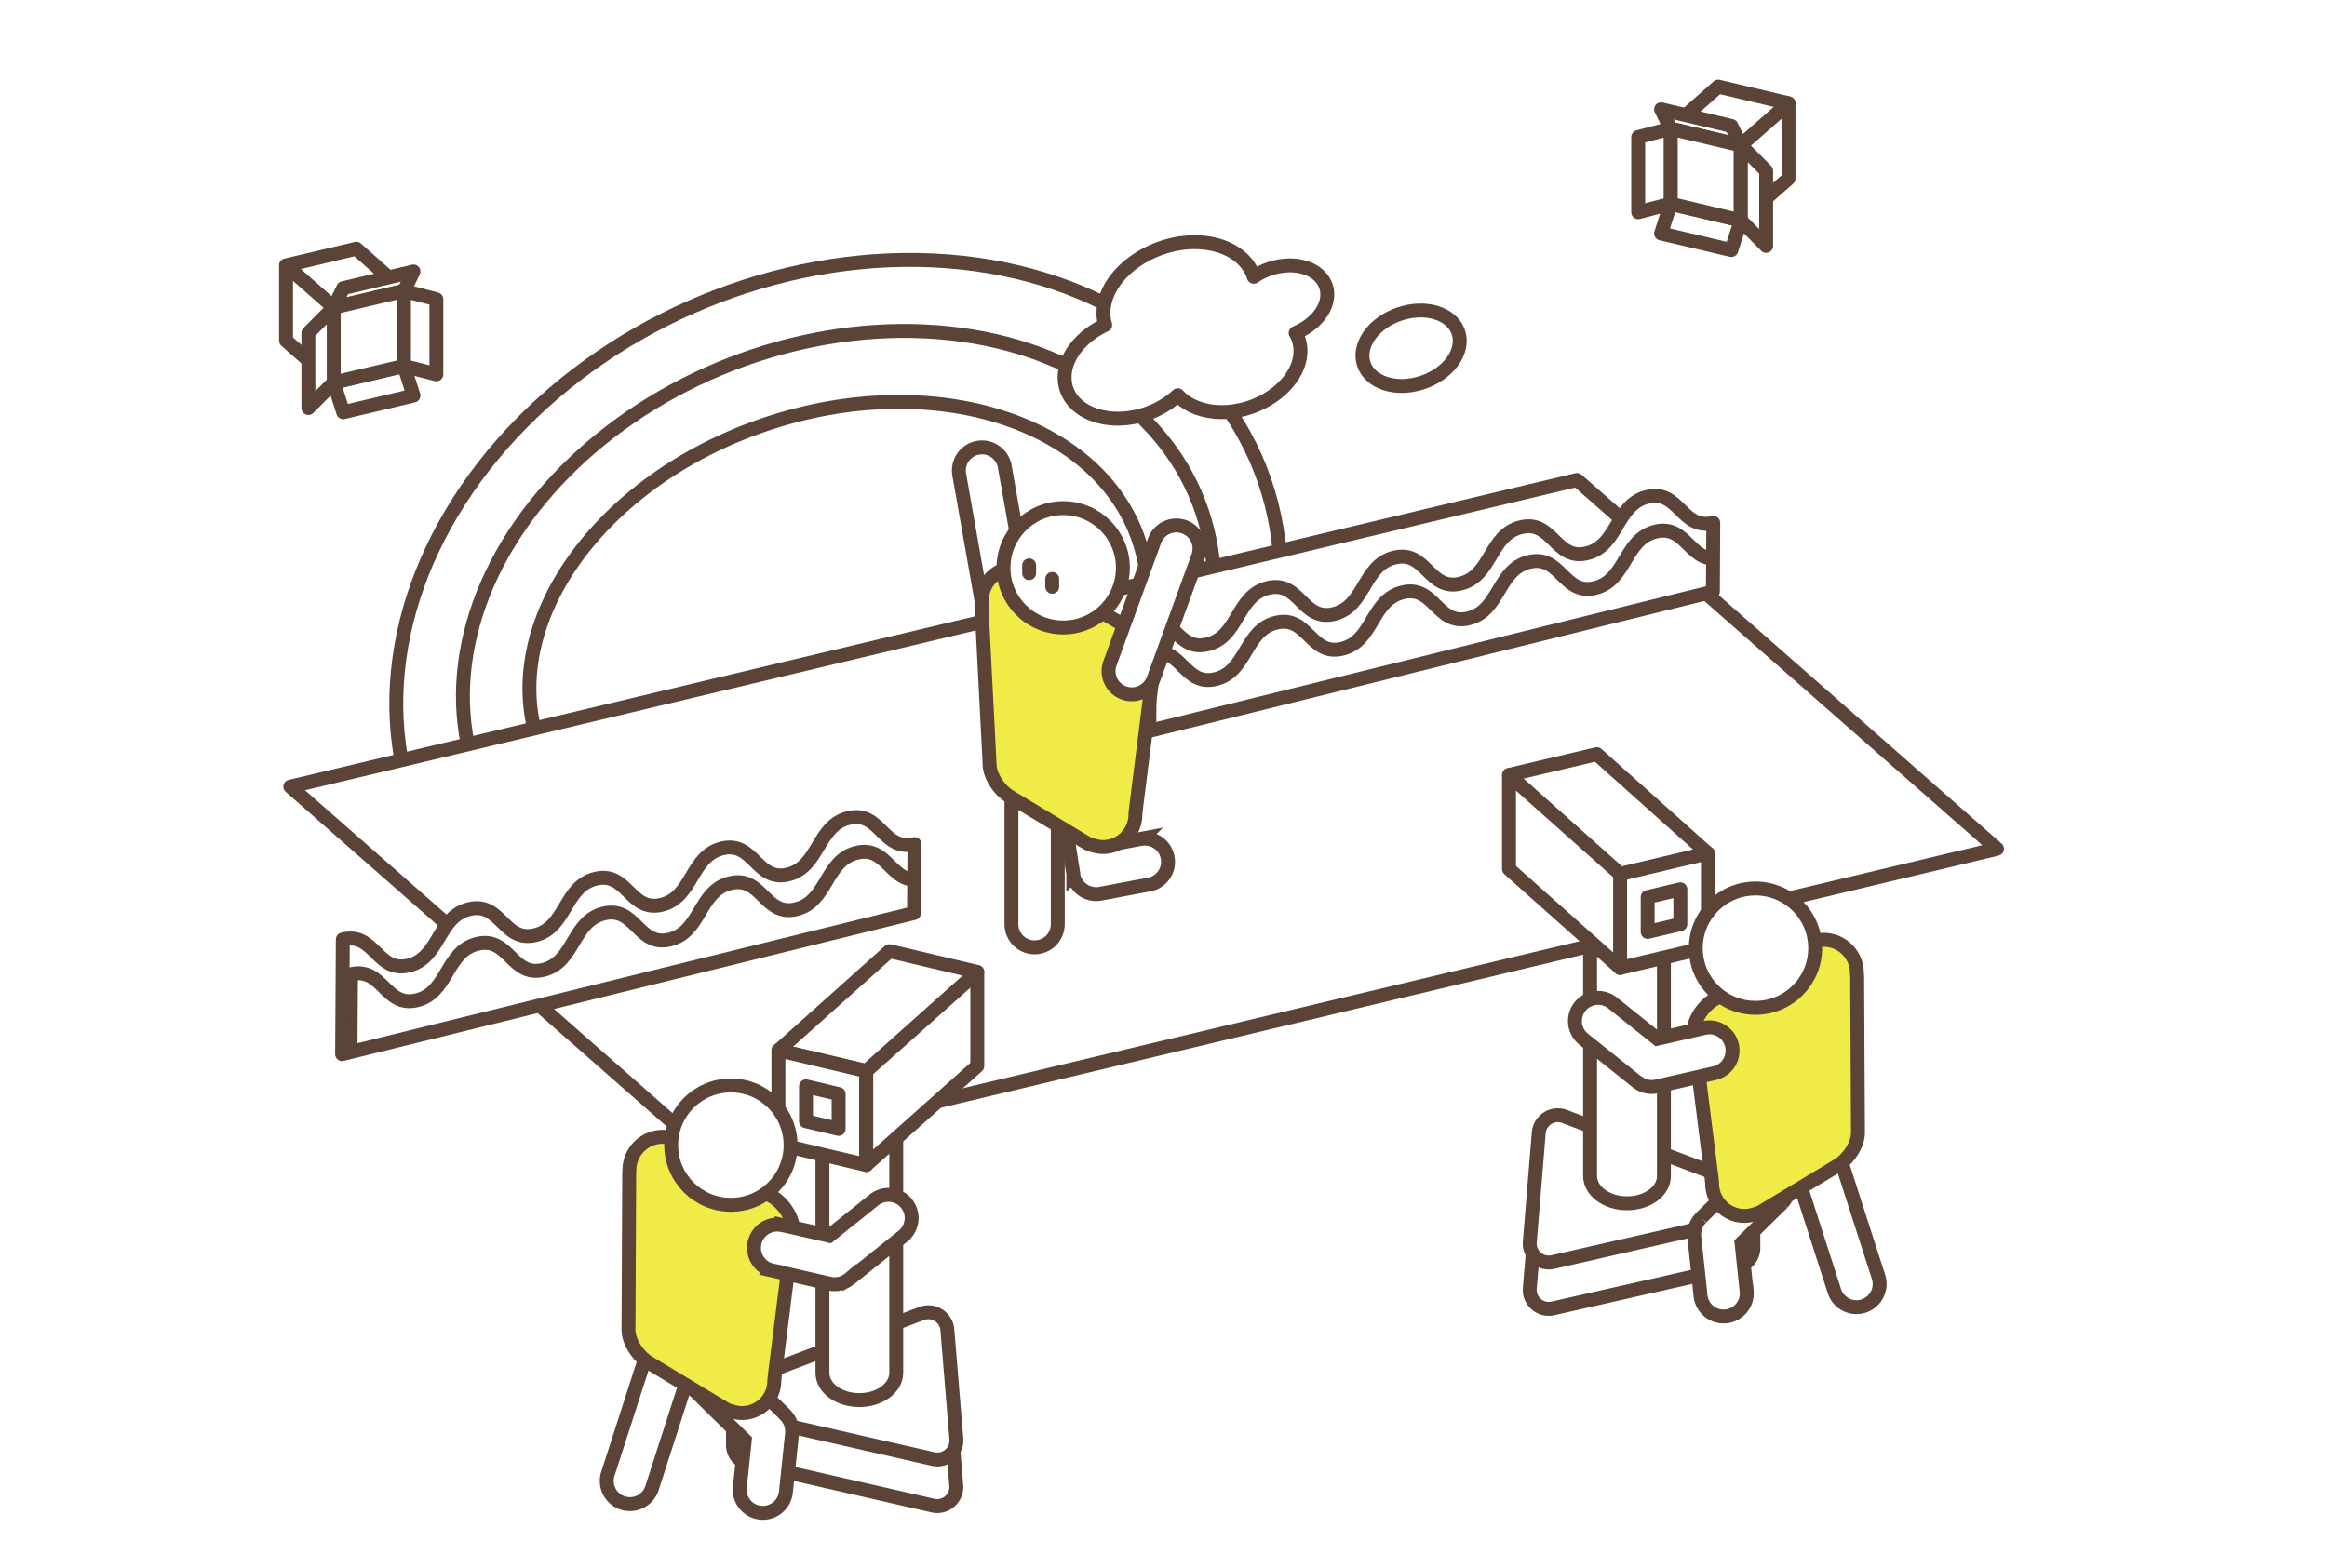 <svg id="レイヤー_1" data-name="レイヤー 1" xmlns="http://www.w3.org/2000/svg" xmlns:xlink="http://www.w3.org/1999/xlink" width="460" height="310" viewBox="0 0 460 310"><defs><style>.cls-1,.cls-2,.cls-6{fill:#fff;}.cls-1,.cls-4,.cls-6,.cls-7{stroke:#5b4337;stroke-width:2.75px;}.cls-1,.cls-4,.cls-7{stroke-linecap:round;stroke-linejoin:round;}.cls-3{clip-path:url(#clip-path);}.cls-4{fill:none;}.cls-5{clip-path:url(#clip-path-2);}.cls-6{stroke-miterlimit:10;}.cls-7{fill:#f1eb47;}</style><clipPath id="clip-path"><path class="cls-1" d="M338.68,103.39c-6.25,1.5-6.74-6.66-13-5.16s-5.77,9.67-12,11.17-6.74-6.66-13-5.16-5.77,9.66-12,11.16-6.74-6.66-13-5.16-5.76,9.66-12,11.17-6.73-6.67-13-5.16-5.77,9.66-12,11.16-6.73-6.66-13-5.16l-.14,22.67L338.6,117Z"/></clipPath><clipPath id="clip-path-2"><path class="cls-1" d="M180.77,166.9c-6.25,1.5-6.74-6.66-13-5.16s-5.78,9.66-12,11.17-6.74-6.66-13-5.16-5.76,9.66-12,11.16-6.74-6.66-13-5.16-5.76,9.66-12,11.16-6.73-6.66-13-5.16-5.76,9.66-12,11.16-6.73-6.66-13-5.16l-.14,22.68,113.05-27.89Z"/></clipPath></defs><rect class="cls-2" width="460" height="310"/><ellipse class="cls-1" cx="165.78" cy="126.89" rx="90.09" ry="72.33" transform="translate(-37.14 77.81) rotate(-23.83)"/><ellipse class="cls-1" cx="165.78" cy="126.89" rx="76.33" ry="58.88" transform="translate(-34.74 68.79) rotate(-21.27)"/><ellipse class="cls-1" cx="165.78" cy="126.89" rx="62.65" ry="45.35" transform="translate(-31.89 59.71) rotate(-18.66)"/><ellipse class="cls-1" cx="278.94" cy="68.85" rx="9.86" ry="7.14" transform="translate(-7.36 92.87) rotate(-18.66)"/><path class="cls-1" d="M262.36,57.79c-.32-3.81-4.68-6.08-9.75-5.07a12.91,12.91,0,0,0-4.76,2c-1.65-5.09-8.15-7.92-15.59-6.44C224,50,217.64,56.37,218.16,62.62a8.55,8.55,0,0,0,.32,1.63c-5,2.34-8.36,6.71-8,11,.45,5.4,6.65,8.62,13.84,7.19a17.6,17.6,0,0,0,8.52-4.29c2.44,2.69,7,4,12,3,7.19-1.43,12.66-7,12.21-12.38a7.1,7.1,0,0,0-.92-2.93C259.94,64.22,262.62,61,262.36,57.79Z"/><polygon class="cls-1" points="311.74 94.9 57.39 155.54 140.42 228.49 394.77 167.84 311.74 94.9"/><path class="cls-2" d="M338.68,103.39c-6.25,1.5-6.74-6.66-13-5.16s-5.77,9.67-12,11.17-6.74-6.66-13-5.16-5.77,9.66-12,11.16-6.74-6.66-13-5.16-5.76,9.66-12,11.17-6.73-6.67-13-5.16-5.77,9.66-12,11.16-6.73-6.66-13-5.16l-.14,22.67L338.6,117Z"/><g class="cls-3"><path class="cls-1" d="M340.29,110.26c-6.26,1.5-6.75-6.66-13-5.15s-5.77,9.66-12,11.16-6.74-6.66-13-5.16-5.76,9.66-12,11.16-6.73-6.66-13-5.15-5.76,9.66-12,11.16-6.73-6.66-13-5.16-5.76,9.66-12,11.16-6.73-6.66-13-5.16l-.14,22.67,113-27.88Z"/></g><path class="cls-4" d="M338.68,103.39c-6.25,1.5-6.74-6.66-13-5.16s-5.77,9.67-12,11.17-6.74-6.66-13-5.16-5.77,9.66-12,11.16-6.74-6.66-13-5.16-5.76,9.66-12,11.17-6.73-6.67-13-5.16-5.77,9.66-12,11.16-6.73-6.66-13-5.16l-.14,22.67L338.6,117Z"/><path class="cls-2" d="M180.77,166.9c-6.25,1.5-6.74-6.66-13-5.16s-5.78,9.66-12,11.17-6.74-6.66-13-5.16-5.76,9.66-12,11.16-6.74-6.66-13-5.16-5.76,9.66-12,11.16-6.73-6.66-13-5.16-5.76,9.66-12,11.16-6.73-6.66-13-5.16l-.14,22.68,113.05-27.89Z"/><g class="cls-5"><path class="cls-1" d="M182.38,173.77c-6.26,1.5-6.74-6.66-13-5.16s-5.77,9.67-12,11.17-6.74-6.66-13-5.16-5.76,9.66-12,11.16-6.73-6.66-13-5.16-5.77,9.66-12,11.16-6.73-6.66-13-5.16-5.76,9.67-12,11.17-6.73-6.66-13-5.16l-.14,22.67,113.05-27.88Z"/></g><path class="cls-4" d="M180.77,166.9c-6.25,1.5-6.74-6.66-13-5.16s-5.78,9.66-12,11.17-6.74-6.66-13-5.16-5.76,9.66-12,11.16-6.74-6.66-13-5.16-5.76,9.66-12,11.16-6.73-6.66-13-5.16-5.76,9.66-12,11.16-6.73-6.66-13-5.16l-.14,22.68,113.05-27.89Z"/><polygon class="cls-1" points="70.44 49.18 56.55 52.47 65.94 60.79 79.83 57.51 70.44 49.18"/><polygon class="cls-1" points="81.74 53.68 67.85 56.97 65.97 60.79 79.86 57.51 81.74 53.68"/><polygon class="cls-1" points="79.86 72.37 65.97 75.65 67.85 81.51 81.74 78.22 79.86 72.37"/><polygon class="cls-1" points="79.86 57.51 65.97 60.79 65.97 75.64 79.86 72.36 79.86 57.51"/><polygon class="cls-1" points="65.97 60.79 56.55 52.51 56.55 67.36 65.97 75.64 65.97 60.79"/><polygon class="cls-1" points="65.97 60.79 60.96 65.83 60.96 80.68 65.97 75.64 65.97 60.79"/><polygon class="cls-1" points="79.86 57.51 86.26 59.17 86.26 74.02 79.86 72.36 79.86 57.51"/><polygon class="cls-1" points="339.66 17.12 353.55 20.41 344.16 28.73 330.27 25.44 339.66 17.12"/><polygon class="cls-1" points="328.36 21.61 342.25 24.9 344.13 28.73 330.24 25.44 328.36 21.61"/><polygon class="cls-1" points="330.24 40.3 344.13 43.59 342.25 49.44 328.36 46.16 330.24 40.3"/><polygon class="cls-1" points="330.24 25.44 344.13 28.73 344.13 43.58 330.24 40.29 330.24 25.44"/><polygon class="cls-1" points="344.13 28.73 353.55 20.44 353.55 35.3 344.13 43.58 344.13 28.73"/><polygon class="cls-1" points="344.13 28.73 349.13 33.76 349.13 48.62 344.13 43.58 344.13 28.73"/><polygon class="cls-1" points="330.24 25.44 323.84 27.1 323.84 41.96 330.24 40.29 330.24 25.44"/><path class="cls-1" d="M187.27,272.09a3.76,3.76,0,0,0-5.09-3.21l-21,8H144.89v8.93h0a3.68,3.68,0,0,0,2.92,3.52l36.62,8.37a3.77,3.77,0,0,0,4.6-4Z"/><path class="cls-1" d="M184.45,288.49l-36.62-8.36a3.77,3.77,0,0,1-.5-7.2l34.85-13.21a3.76,3.76,0,0,1,5.09,3.21l1.78,21.58A3.77,3.77,0,0,1,184.45,288.49Z"/><path class="cls-1" d="M162.58,227.5v43.95c0,3,3.26,5.39,7.29,5.39s7.3-2.41,7.3-5.39V214.64Z"/><polygon class="cls-1" points="175.83 188.07 193.19 192.18 171.28 211.78 153.92 207.67 175.83 188.07"/><polygon class="cls-1" points="153.88 207.67 171.24 211.78 171.24 230.35 153.88 226.24 153.88 207.67"/><polygon class="cls-1" points="159.33 214.8 165.78 216.33 165.78 223.22 159.33 221.7 159.33 214.8"/><polygon class="cls-1" points="171.24 211.78 193.19 192.23 193.19 210.79 171.24 230.35 171.24 211.78"/><path class="cls-6" d="M123.12,297.19a4.58,4.58,0,0,0,5.77-2.95l8.7-27a4.58,4.58,0,1,0-8.72-2.81l-8.71,27A4.58,4.58,0,0,0,123.12,297.19Z"/><path class="cls-6" d="M146.23,294.32l1-9.59-8.07-7.93a4.58,4.58,0,1,1,6.42-6.53l9.49,9.32c0,.05.08.11.13.16a4.57,4.57,0,0,1,1.38,3.63L155.36,295a4.58,4.58,0,0,1-9.13-.72Z"/><path class="cls-7" d="M124.42,231.56c0-.07,0-.13,0-.2a6.59,6.59,0,0,1,6.58-6.58,6.4,6.4,0,0,1,1.52.2c.52.06-.61-.39,0,0l20.1,11.6c2.29,1.33,4.16,4.26,4.16,6.56l-3.64,29a3.24,3.24,0,0,1-.07.65c0,.07,0,.13,0,.2a6.41,6.41,0,0,1-6.42,6.41,6.17,6.17,0,0,1-1.84-.3,4.76,4.76,0,0,1-1.51-.58l-14.91-9c-2.29-1.33-4.15-4.26-4.15-6.56l.14-30.92C124.38,231.82,124.41,231.69,124.42,231.56Z"/><circle class="cls-6" cx="144.48" cy="226.43" r="11.8"/><path class="cls-6" d="M154.54,242.2l9.39,2.15,8.84-7.08a4.58,4.58,0,1,1,5.72,7.16l-10.38,8.31-.18.11a4.55,4.55,0,0,1-3.76,1l-11.43-2.62a4.58,4.58,0,0,1,1.8-9Z"/><path class="cls-1" d="M304.22,233.14a3.78,3.78,0,0,1,5.1-3.22l21,8H346.6v8.92h0a3.69,3.69,0,0,1-2.91,3.53L307,258.7a3.76,3.76,0,0,1-4.59-4Z"/><path class="cls-1" d="M307,249.54l36.63-8.37a3.77,3.77,0,0,0,.5-7.2l-34.85-13.21a3.78,3.78,0,0,0-5.1,3.22l-1.77,21.58A3.76,3.76,0,0,0,307,249.54Z"/><path class="cls-1" d="M328.92,188.54v44c0,3-3.27,5.39-7.29,5.39s-7.3-2.42-7.3-5.39V175.68Z"/><polygon class="cls-1" points="315.67 149.12 298.3 153.22 320.22 172.83 337.58 168.72 315.67 149.12"/><polygon class="cls-1" points="337.62 168.72 320.26 172.83 320.26 191.39 337.62 187.28 337.62 168.72"/><polygon class="cls-1" points="332.17 175.84 325.71 177.37 325.71 184.27 332.17 182.74 332.17 175.84"/><polygon class="cls-1" points="320.26 172.83 298.3 153.27 298.3 171.84 320.26 191.39 320.26 172.83"/><path class="cls-6" d="M368.38,258.24a4.58,4.58,0,0,1-5.77-3l-8.7-27a4.58,4.58,0,0,1,8.72-2.81l8.7,27A4.58,4.58,0,0,1,368.38,258.24Z"/><path class="cls-6" d="M345.27,255.36l-1-9.58,8.07-7.93a4.59,4.59,0,0,0-6.43-6.54l-9.48,9.33-.14.16a4.58,4.58,0,0,0-1.38,3.62l1.24,11.66a4.58,4.58,0,0,0,9.14-.72Z"/><path class="cls-7" d="M367.07,192.6c0-.06,0-.13,0-.2a6.57,6.57,0,0,0-6.57-6.57A6.87,6.87,0,0,0,359,186c-.52.07.61-.39,0,0l-20.1,11.61c-2.3,1.32-4.16,4.26-4.16,6.56l3.64,29a3.32,3.32,0,0,0,.07.65,1.23,1.23,0,0,0,0,.19,6.41,6.41,0,0,0,6.42,6.42,6.62,6.62,0,0,0,1.84-.3,4.85,4.85,0,0,0,1.51-.58l14.9-9c2.3-1.32,4.16-4.26,4.16-6.56L367.12,193A2.7,2.7,0,0,0,367.07,192.6Z"/><circle class="cls-6" cx="347.02" cy="187.48" r="11.8"/><path class="cls-6" d="M337,203.24l-9.39,2.15-8.83-7.07a4.58,4.58,0,0,0-5.73,7.15l10.39,8.32.17.11a4.55,4.55,0,0,0,3.76.94l11.43-2.61a4.58,4.58,0,1,0-1.8-9Z"/><path class="cls-6" d="M193.34,88.53a4.58,4.58,0,0,0-3.72,5.31l4.48,25.37a4.58,4.58,0,1,0,9-1.59l-4.48-25.38A4.57,4.57,0,0,0,193.34,88.53Z"/><path class="cls-6" d="M204.52,187.32a4.58,4.58,0,0,0,4.58-4.58V154.37a4.58,4.58,0,1,0-9.16,0v28.37A4.58,4.58,0,0,0,204.52,187.32Z"/><path class="cls-6" d="M225.76,165.83l-5.25,1-.92-5.82a4.58,4.58,0,1,0-9.05,1.42l1.56,9.92c0,.1.05.2.07.3s0,.25,0,.38a4.59,4.59,0,0,0,5.33,3.69l9.87-1.86a4.58,4.58,0,0,0-1.64-9Z"/><path class="cls-7" d="M194.07,119c0-.07,0-.13,0-.2a6.58,6.58,0,0,1,6.58-6.57,6.39,6.39,0,0,1,1.52.19,4.68,4.68,0,0,1,1.7.61L224,124.67c2.29,1.32,4.16,4.26,4.16,6.55l-3.64,29a3.41,3.41,0,0,1-.07.65c0,.06,0,.12,0,.19a6.42,6.42,0,0,1-6.42,6.42,6.5,6.5,0,0,1-1.84-.3,4.76,4.76,0,0,1-1.51-.58l-14.91-9c-2.29-1.33-4.15-4.26-4.15-6.56L194,119.44C194,119.29,194.06,119.17,194.07,119Z"/><circle class="cls-6" cx="210.17" cy="112.27" r="11.8"/><line class="cls-4" x1="208" y1="114.47" x2="208" y2="116.02"/><line class="cls-4" x1="203.44" y1="111.79" x2="203.44" y2="113.33"/><path class="cls-6" d="M234.11,104.18a4.59,4.59,0,0,0-5.88,2.74l-8.81,24.21a4.58,4.58,0,0,0,8.61,3.14l8.81-24.22A4.57,4.57,0,0,0,234.11,104.18Z"/></svg>